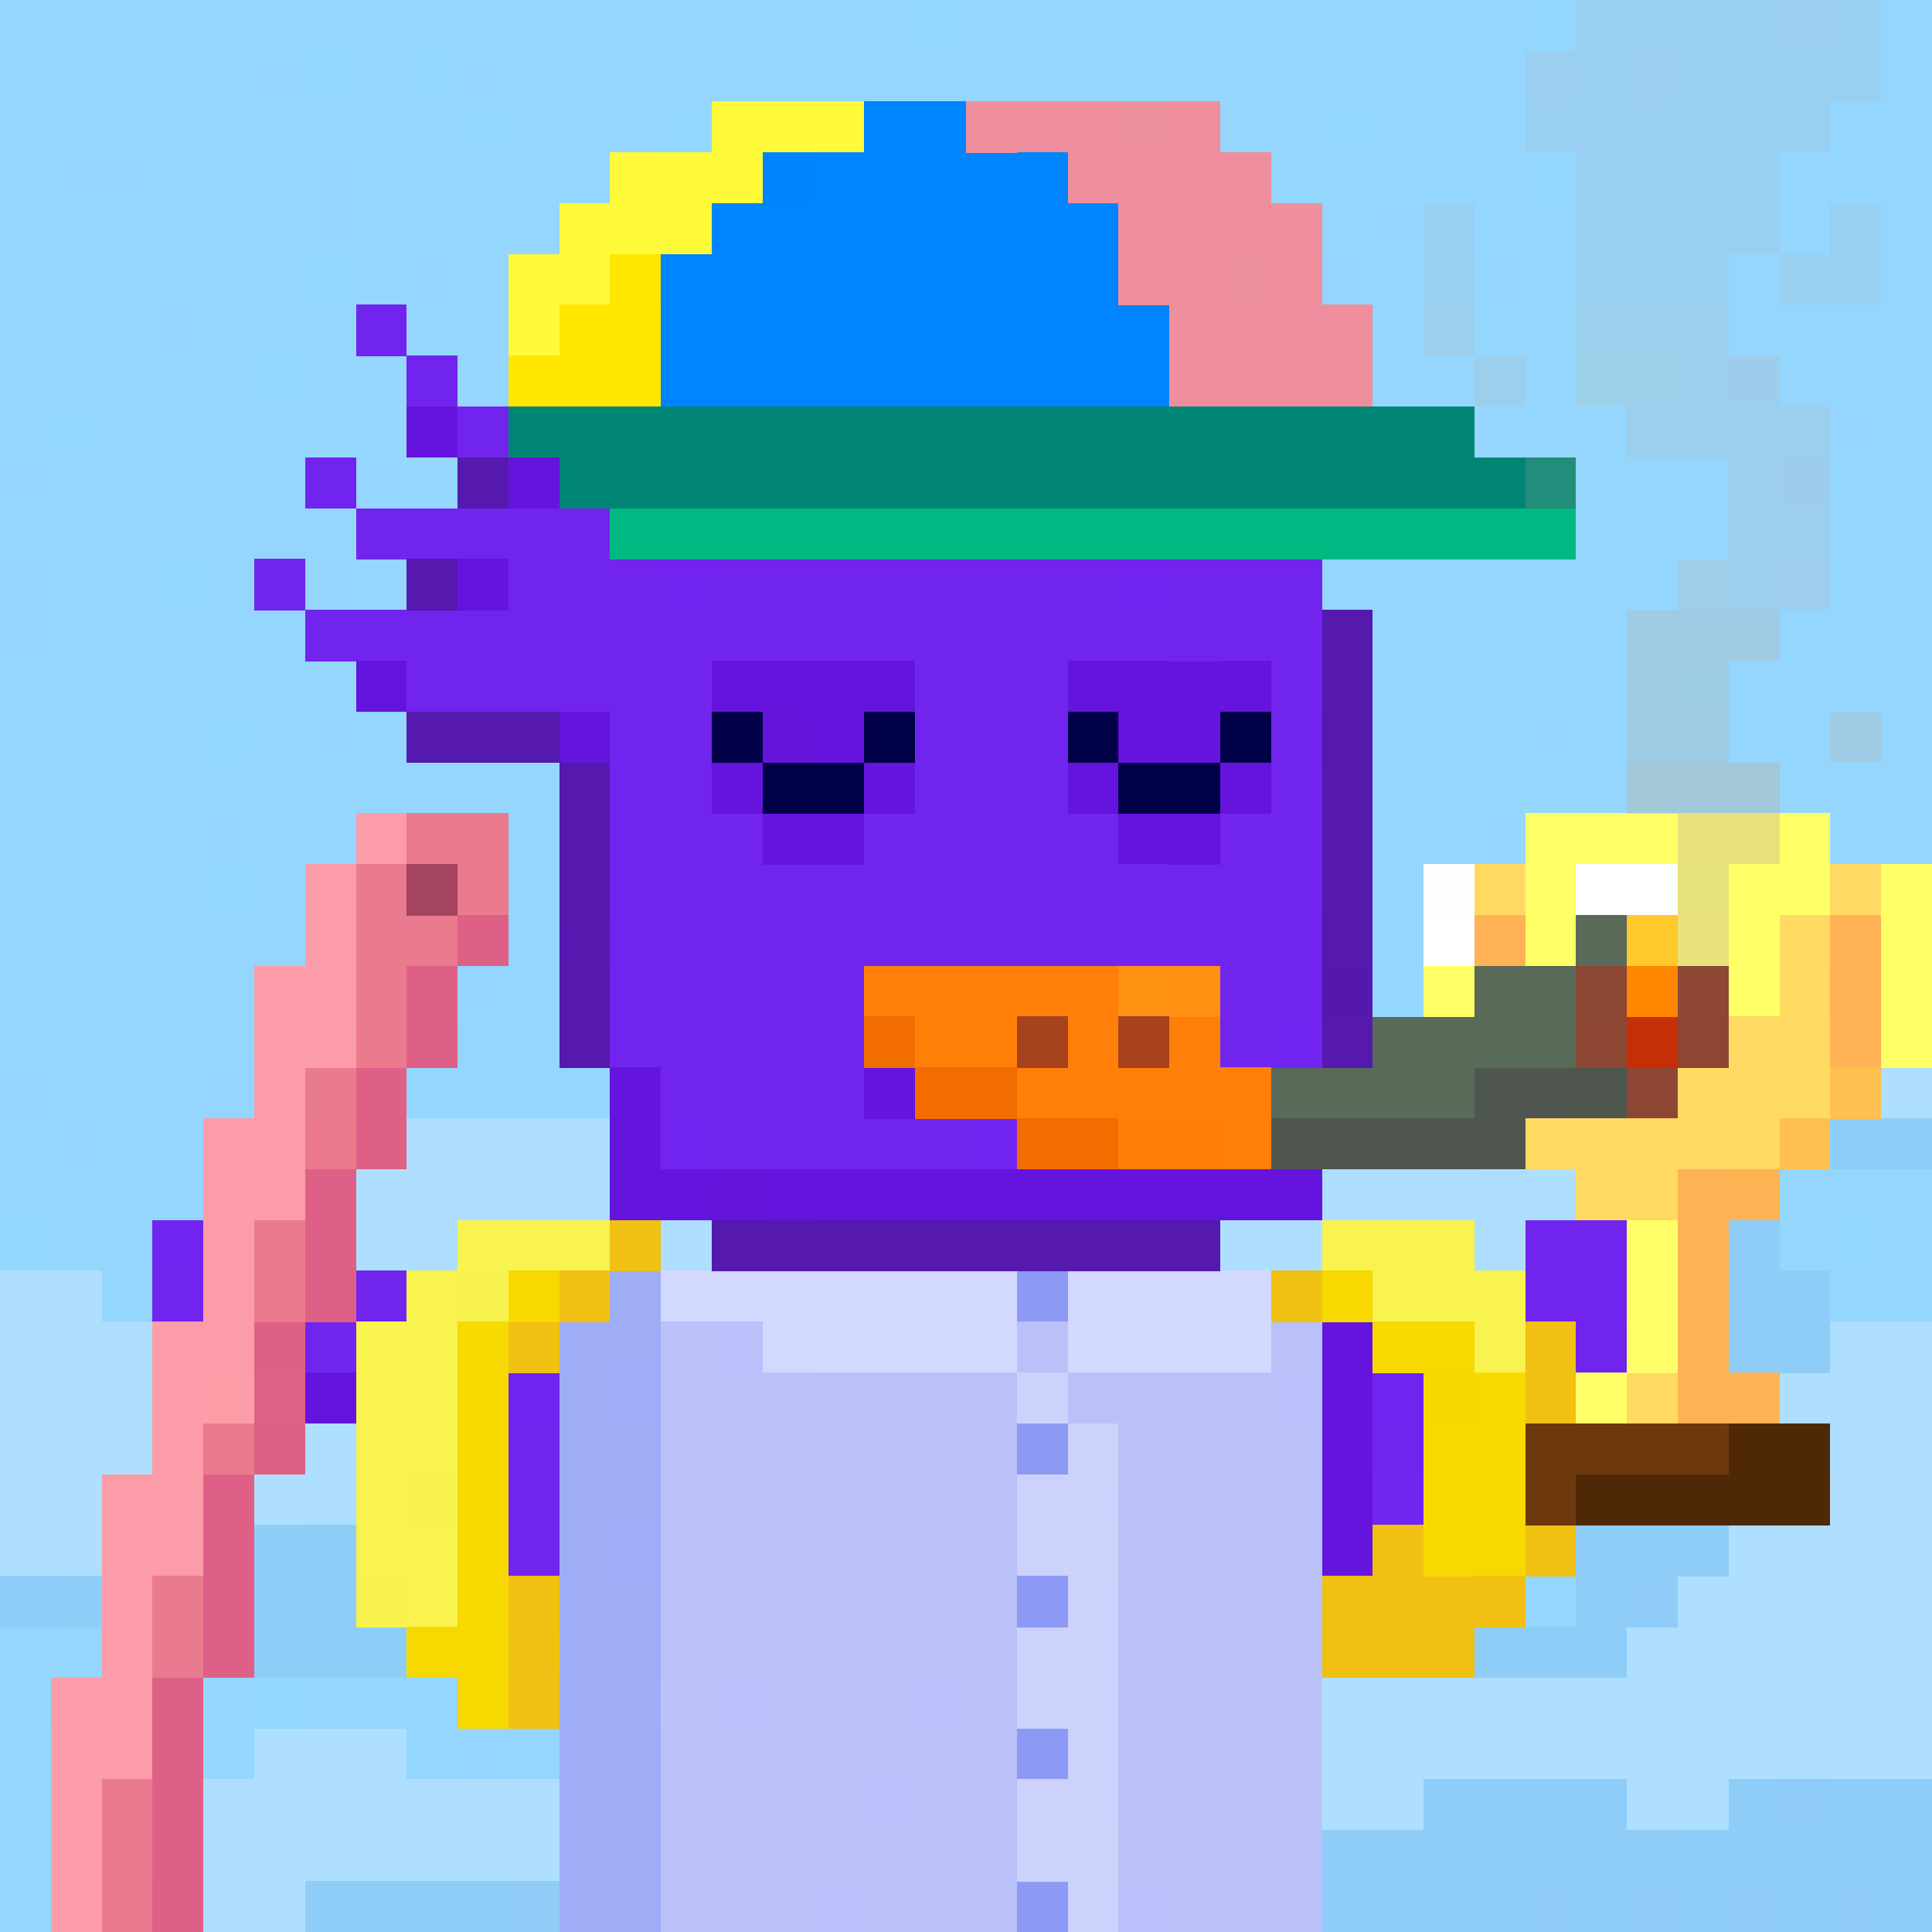 <svg xmlns="http://www.w3.org/2000/svg" height="320" width="320" style="background: #FFF;" viewBox="0 0 320 320" ><rect x="0" y="0" width="320" height="320" fill="#808080" stroke="none"/><svg xmlns="http://www.w3.org/2000/svg" shape-rendering="crispEdges" viewBox="0 -0.5 38 38"><path stroke="#94d6fe" stroke-width="1.01" d="M0 0h18m1 0h11m1 0h4m1 0h2M0 1h5m2 0h1m2 0h20m3 0h1m1 0h3M0 2h9m1 0h3m1 0h9m1 0h2m1 0h4m2 0h5M0 3h1m2 0h3m1 0h8m1 0h2m1 0h4m1 0h6m1 0h5m1 0h1M0 4h6m1 0h20m2 0h9M0 5h6m1 0h1m1 0h2m1 0h9m2 0h2m2 0h2m1 0h8M0 6h3m2 0h7m1 0h17m1 0h7M0 7h5m1 0h9m1 0h7m1 0h7m2 0h5M2 8h2m1 0h5m1 0h6m2 0h13m1 0h3m1 0h1M1 9h6m1 0h3m1 0h2m1 0h1m1 0h2m1 0h18M0 10h6m1 0h14m2 0h15M1 11h2m1 0h2m1 0h5m2 0h3m1 0h1m3 0h11m1 0h1m1 0h2M1 12h5m1 0h4m1 0h12m1 0h13M0 13h9m1 0h11m2 0h13m1 0h1M0 14h4m1 0h1m1 0h11m1 0h11m1 0h7M0 15h9m1 0h10m2 0h6m1 0h8M0 16h4m1 0h3m2 0h2m1 0h5m1 0h1m1 0h2m1 0h5m1 0h8M0 17h4m1 0h3m2 0h1m1 0h12m1 0h1m1 0h8m1 0h2M0 18h7m2 0h1m1 0h6m1 0h1m1 0h5m1 0h1m1 0h1m1 0h3m1 0h4M0 19h9m1 0h14m1 0h9M0 20h5m2 0h3m1 0h2m1 0h1m1 0h1m1 0h15M1 21h3m1 0h6m1 0h3m1 0h4m1 0h1m1 0h11M0 22h1m1 0h6m6 0h15m1 0h5M0 23h2m1 0h1m1 0h2m9 0h1m1 0h1m14 0h5M1 24h2m32 0h1m1 0h1M2 25h1m33 0h1m-11 6h1m1 0h3M1 32h3m21 0h3M0 33h2m1 0h2m1 0h4m9 0h1M0 34h1m1 0h3m3 0h1m1 0h8M0 35h3m10 0h4M0 36h2m-2 1h1"/><path stroke="#94d7fe" stroke-width="1.01" d="M18 0h1m11 0h1M6 1h1m1 0h1m22 0h1M9 2h1m3 0h1m9 0h1m2 0h1m5 0h1M15 3h1m2 0h1m11 0h1M6 5h1m5 1h1M5 7h1m25 0h2M1 8h1m16 0h1m3 2h1M3 11h1m15 0h3M4 14h1m13 0h1m1 2h1M4 17h1m4 0h1m-3 1h1m25 0h1M5 20h1m11 3h1M4 24h1m31 0h1m-10 7h1M4 32h1m0 1h1"/><path stroke="#95d6fe" stroke-width="1.01" d="M35 0h1m-6 1h1m1 0h1m3 2h1M11 5h1M4 6h1m25 0h1M15 7h1M0 8h1m3 0h1m5 0h1m0 1h1m2 0h1m-9 1h1m5 1h1m4 0h1m15 0h1m1 0h1m-25 1h1m-3 1h1m12 0h1m13 0h1M9 15h1m18 0h1m8 0h1M8 16h1m3 0h1m5 0h1M8 17h1m15 0h1m-15 1h1m14 0h1m1 0h1m6 1h1m-25 1h1m2 0h1m-3 1h1m3 0h1m13 1h1M2 23h1m1 0h1m-2 2h1m33 0h1M1 34h1"/><path stroke="#94d6ff" stroke-width="1.01" d="M5 1h1m3 0h1m24 0h1m-4 1h1M1 3h2m3 0h1M6 4h1m20 0h2M8 5h1m12 0h1m4 0h1m2 0h1M3 6h1m19 1h1m-7 1h1m14 0h1m3 0h1M0 9h1m6 0h1m8 0h1m2 0h1m1 1h1M0 11h1m5 0h1m6 0h1M0 12h1m5 0h1m17 0h1m-4 1h1M6 14h1m23 0h1m-11 1h2M4 16h1m4 0h1m13 0h1m5 0h1m-19 1h1m23 0h1M8 18h1m8 0h1m1 0h1M9 19h1m14 0h1M6 20h1m8 0h1m1 0h1M0 21h1m3 0h1m15 0h1m1 0h1M1 22h1m11 0h1m5 1h1M3 24h1m-2 9h1m6 1h1"/><path stroke="#94d7ff" stroke-width="1.01" d="M23 3h1m-2 2h1M0 24h1"/><path stroke="#95d6ff" stroke-width="1.01" d="M25 5h1M0 32h1"/><path stroke="#95d7fe" stroke-width="1.01" d="M26 17h1m2 1h1"/><path stroke="#aedffe" stroke-width="1.01" d="M35 19h3m-5 1h3m-2 1h4M8 22h1m2 0h2m-6 1h2m1 0h6m4 0h9m1 0h3M5 24h16m1 0h5m1 0h6M0 25h2m2 0h7m1 0h3m1 0h4m1 0h6m1 0h6M1 26h2m1 0h5m1 0h3m4 0h1m1 0h1m3 0h6m1 0h4m2 0h2M0 27h6m1 0h3m1 0h1m15 0h4m4 0h1M1 28h2m1 0h6m1 0h8m2 0h5m8 0h4M0 29h4m6 0h1m1 0h6m1 0h6m2 0h2m1 0h6m1 0h1M0 30h2m7 0h15m10 0h4M9 31h8m1 0h1m1 0h1m1 0h1m10 0h5M9 32h8m3 0h4m8 0h6m-18 1h1m1 0h11m1 0h4M5 34h3m10 0h5m1 0h11m1 0h2M3 35h2m1 0h1m1 0h5m4 0h11m4 0h2M2 36h12m1 0h1m1 0h8M2 37h2m1 0h1m12 0h4"/><path stroke="#afdffe" stroke-width="1.01" d="M36 20h2m-17 4h1M6 27h1m30 0h1M3 28h1m0 1h2m12 0h1m17 0h1M2 30h1m14 1h1m6 1h1m8 1h1m-18 3h1M4 37h1"/><path stroke="#aedfff" stroke-width="1.01" d="M9 22h1m-1 1h1m17 2h1m-15 1h1m-4 1h1m1 0h1m-2 2h1m-5 6h1m14 2h1"/><path stroke="#aedefe" stroke-width="1.01" d="M10 22h1m18 1h1m-3 1h1m-8 1h1M0 26h1m2 0h1m14 0h1m10 0h1m6 1h1M0 28h1m5 1h1m22 0h1m-9 2h1m1 3h1m11 0h1M5 35h1m8 1h1m2 1h1"/><path stroke="#8fcdf9" stroke-width="1.01" d="M35 22h2m-3 2h1m-20 1h1m18 0h2m-22 1h3m3 0h2m12 0h2m-23 1h14m5 0h3m-25 1h1m8 0h2m6 0h7M7 29h2m16 0h2M3 30h4m1 0h1m15 0h10M1 31h8m14 0h1m1 0h1m5 0h1M5 32h4m9 0h2m8 0h4m-22 1h3m1 0h5m9 2h1m2 0h1m2 0h1m1 0h2m-12 1h7m3 0h2M1 37h1m4 0h4m1 0h5m7 0h7m1 0h1m1 0h1m1 0h1"/><path stroke="#8ecdf9" stroke-width="1.01" d="M37 22h1m-7 5h1m-6 1h1M0 31h1m12 2h1m15 2h2m2 1h3m-20 1h1"/><path stroke="#aedeff" stroke-width="1.01" d="M11 25h1"/><path stroke="#afdefe" stroke-width="1.01" d="M9 26h1m11 7h1"/><path stroke="#8fccf9" stroke-width="1.01" d="M22 26h1M9 29h1m-3 1h1m16 1h1m-8 1h1m7 4h1m4 1h1m1 0h1"/><path stroke="#8fcdf8" stroke-width="1.01" d="M19 31h1m12 0h1m2 4h1m-26 2h1m23 0h1m1 0h1"/><path stroke="#8eccf9" stroke-width="1.01" d="M37 37h1"/></svg><svg xmlns="http://www.w3.org/2000/svg" shape-rendering="crispEdges" viewBox="0 -0.5 38 38"><path stroke-width="1.01" stroke="#7124ee" d="M30 24h3m-6 1h6m-6 1h3m1 0h1m-4 1h1m-2 1h2"/><path stroke-width="1.01" stroke="#6514dd" d="M26 26h1m-1 1h1m3 0h1m-5 1h1m2 0h1m-4 1h1m1 0h1m-2 1h1"/><path stroke-width="1.01" stroke="#7024ee" d="M30 26h1"/><path stroke-width="1.01" stroke="#7124ef" d="M27 27h1"/><path stroke-width="1.01" stroke="#7125ee" d="M29 27h1m-3 2h1"/><path stroke-width="1.01" stroke="#5518ae" d="M29 29h1"/><path stroke-width="1.01" stroke="#6515dd" d="M26 30h1"/><path stroke-width="1.01" stroke="#5519ae" d="M28 30h1m-3 1h2m-2 1h1"/></svg><svg xmlns="http://www.w3.org/2000/svg" shape-rendering="crispEdges" viewBox="0 -0.5 38 38"><path stroke-width="1.01" stroke="#7124ef" d="M3 24h1m1 1h1m3 2h2"/><path stroke-width="1.01" stroke="#7124ee" d="M4 24h3m-4 1h2m1 0h1m2 0h1m-6 1h7m-4 1h1m0 1h1m1 0h1m-2 1h2m-1 1h1"/><path stroke-width="1.01" stroke="#7125ee" d="M7 25h2m-1 2h1m0 1h1"/><path stroke-width="1.01" stroke="#6514dd" d="M6 27h1m0 1h1m0 1h1m0 1h1m0 1h1"/><path stroke-width="1.01" stroke="#5519ae" d="M7 29h1m0 1h1m0 1h1m0 1h1"/></svg><svg xmlns="http://www.w3.org/2000/svg" shape-rendering="crispEdges" viewBox="0 -0.5 38 38"><path stroke="#9facf6" stroke-width="1.01" d="M12 25h1m-2 1h2m-2 1h1m-1 1h2m-2 1h2m-2 1h1m-1 1h2m-2 1h2m-2 1h2m-2 1h2m-2 1h2m-2 1h2m-2 1h2"/><path stroke="#d3d8ff" stroke-width="1.01" d="M13 25h7m1 0h2m1 0h2m-11 1h3m1 0h1m1 0h4"/><path stroke="#8d9af5" stroke-width="1.01" d="M20 25h1m-1 9h1m-1 3h1"/><path stroke="#d3d8fe" stroke-width="1.01" d="M23 25h1m-6 1h1"/><path stroke="#bac1f9" stroke-width="1.01" d="M13 26h1m6 0h1m4 0h1m-13 1h2m1 0h4m1 0h4m-11 1h6m2 0h4m-12 1h4m1 0h1m2 0h1m1 0h2m-13 1h7m2 0h2m1 0h1m-13 1h7m2 0h1m1 0h2m-13 1h7m2 0h4m-11 1h1m1 0h1m1 0h1m2 0h1m1 0h2m-13 1h4m1 0h2m2 0h4m-13 1h4m2 0h1m2 0h4m-13 1h6m6 0h1m-13 1h3m1 0h3m3 0h3"/><path stroke="#bac0f9" stroke-width="1.01" d="M14 26h1m10 1h1m-12 6h1m3 0h1m-2 2h1m-2 2h1m5 0h1"/><path stroke="#9facf7" stroke-width="1.01" d="M12 27h1m-1 3h1"/><path stroke="#bbc1f9" stroke-width="1.01" d="M15 27h1m2 2h1m4 0h1m0 1h1m-2 1h1m-11 2h1m2 0h1m1 2h1m3 1h1"/><path stroke="#ccd2fb" stroke-width="1.01" d="M20 27h1m-1 2h2m-2 1h1m0 1h1m-2 1h2m-1 1h1m-1 1h1m-2 1h2m-2 1h1m0 1h1"/><path stroke="#bac1f8" stroke-width="1.01" d="M13 28h1m9 5h1m-7 1h1m1 2h1m3 0h2"/><path stroke="#8d9af4" stroke-width="1.01" d="M20 28h1"/><path stroke="#ccd2fa" stroke-width="1.01" d="M21 28h1m-1 2h1m-2 3h1"/><path stroke="#bbc0f9" stroke-width="1.01" d="M13 29h1"/><path stroke="#8c9af5" stroke-width="1.01" d="M20 31h1"/><path stroke="#ccd3fa" stroke-width="1.01" d="M21 36h1"/></svg><svg xmlns="http://www.w3.org/2000/svg" shape-rendering="crispEdges" viewBox="0 -0.5 38 38"><path stroke="#f8f34e" stroke-width="1.01" d="M9 24h3m14 0h3M8 25h1m18 0h3M8 26h1m20 0h1M7 27h2m-2 1h2m-2 1h1m-1 1h2m-1 1h1"/><path stroke="#f0c012" stroke-width="1.01" d="M12 24h1m-2 1h1m13 0h1m-16 1h1m19 0h1m-1 1h1m-1 1h1m-1 1h1m-4 1h1m2 0h1m-21 1h1m15 0h3m-3 1h3"/><path stroke="#f8f24e" stroke-width="1.01" d="M9 25h1m-2 4h1m-2 2h1"/><path stroke="#f7d800" stroke-width="1.01" d="M10 25h1m15 0h1M9 26h1m17 0h2M9 27h1m-1 1h1m18 0h2M9 29h1m18 0h2M9 30h1m18 0h2M8 32h2m-1 1h1"/><path stroke="#f9f34f" stroke-width="1.01" d="M7 26h1"/><path stroke="#f6d800" stroke-width="1.01" d="M28 27h1"/><path stroke="#f7d900" stroke-width="1.01" d="M29 27h1"/><path stroke="#f7d801" stroke-width="1.01" d="M9 31h1"/><path stroke="#f1c012" stroke-width="1.01" d="M29 31h1"/><path stroke="#f0c112" stroke-width="1.01" d="M10 32h1"/><path stroke="#f0c013" stroke-width="1.01" d="M10 33h1"/></svg><svg xmlns="http://www.w3.org/2000/svg" shape-rendering="crispEdges" viewBox="0 -0.5 38 38"><path stroke="#7124ee" stroke-width="1.01" d="M7 6h1m0 1h1m0 1h8m3 0h3M6 9h1m4 0h5m1 0h7m1 0h1M7 10h5m1 0h3m1 0h3m1 0h1m1 0h3M5 11h1m4 0h1m1 0h1m1 0h8m1 0h3M6 12h4m1 0h9m1 0h2m1 0h2M8 13h3m1 0h1m5 0h3m4 0h1m-14 1h2m4 0h3m-9 1h2m4 0h3m4 0h1m-14 1h3m2 0h4m3 0h2m-14 1h9m2 0h3m-14 1h5m1 0h5m1 0h1m-13 1h5m7 0h2m-14 1h3m1 0h1m-3 1h1m10 0h1m-12 1h5m6 0h1"/><path stroke="#6514dd" stroke-width="1.01" d="M8 8h1m1 1h1m-2 2h1m-3 2h1m6 0h4m3 0h4m-14 1h1m4 0h1m5 0h1m-9 1h1m9 0h1m-10 1h2m5 0h2m-12 5h1m4 0h1m-6 1h1m-1 1h2m2 0h10"/><path stroke="#7124ef" stroke-width="1.01" d="M17 8h1m-6 2h1m3 0h1m-4 1h1m8 0h1m2 9h1m-13 2h1m5 0h1"/><path stroke="#7024ee" stroke-width="1.01" d="M18 8h2m-4 1h1m5 1h1m-13 2h1m9 0h1m2 0h1m-13 1h1m13 1h1m-5 2h1m-1 1h1m-5 1h1m7 0h1m-13 3h1"/><path stroke="#5519ae" stroke-width="1.01" d="M9 9h1m-2 2h1m17 1h1m-1 1h1M8 14h3m15 0h1m-16 1h1m14 0h1m-16 1h1m14 0h1m-16 1h1m14 0h1m-1 1h1m-16 1h1m-1 1h1m14 0h1m-13 4h10"/><path stroke="#7125ee" stroke-width="1.01" d="M24 9h1m-5 1h1m-10 1h1m1 2h1m1 7h1m8 0h1m-10 1h2"/><path stroke="#010049" stroke-width="1.01" d="M14 14h1"/><path stroke="#6514dc" stroke-width="1.01" d="M15 14h1m-2 9h1"/><path stroke="#000049" stroke-width="1.01" d="M17 14h1m3 0h1m2 0h1m-10 1h2m5 0h2"/><path stroke="#6414dd" stroke-width="1.01" d="M23 14h1m-3 1h1m-7 8h1"/><path stroke="#6515dd" stroke-width="1.01" d="M17 15h1"/><path stroke="#7025ee" stroke-width="1.01" d="M22 17h1"/><path stroke="#5519af" stroke-width="1.01" d="M11 18h1"/><path stroke="#7125ef" stroke-width="1.01" d="M23 18h1"/><path stroke="#ff7f08" stroke-width="1.01" d="M17 19h5m-4 1h2m1 0h1m1 0h1m-4 1h5m-1 1h1"/><path stroke="#ff9112" stroke-width="1.01" d="M22 19h1"/><path stroke="#ff9012" stroke-width="1.01" d="M23 19h1"/><path stroke="#5518ae" stroke-width="1.01" d="M26 19h1"/><path stroke="#f26d00" stroke-width="1.01" d="M17 20h1m1 1h1m0 1h2"/><path stroke="#a7431c" stroke-width="1.01" d="M20 20h1"/><path stroke="#a7421c" stroke-width="1.01" d="M22 20h1"/><path stroke="#f26c00" stroke-width="1.01" d="M18 21h1"/><path stroke="#ff7e08" stroke-width="1.01" d="M22 22h1"/><path stroke="#fe7f08" stroke-width="1.01" d="M23 22h1"/></svg><svg xmlns="http://www.w3.org/2000/svg" shape-rendering="crispEdges" viewBox="0 -0.5 38 38"><path stroke="#fffa3a" stroke-width="1.01" d="M14 2h1m1 0h1m-5 1h3m-4 1h3m-4 1h2m-2 1h1"/><path stroke="#fffa3b" stroke-width="1.01" d="M15 2h1"/><path stroke="#0084ff" stroke-width="1.01" d="M17 2h2m-2 1h3m-6 1h6m1 0h1m-9 1h7m1 0h1m-8 1h1m1 0h1m1 0h5m-9 1h2m1 0h6"/><path stroke="#ef8f9d" stroke-width="1.01" d="M19 2h3m1 0h1m-3 1h4m-3 1h1m1 0h2m-4 1h2m-1 1h4m-4 1h4"/><path stroke="#ee8f9d" stroke-width="1.01" d="M22 2h1m1 3h1"/><path stroke="#0084fe" stroke-width="1.01" d="M15 3h1"/><path stroke="#0184ff" stroke-width="1.01" d="M16 3h1m3 2h1m-8 1h1m1 0h1m-3 1h1m2 0h1"/><path stroke="#0085ff" stroke-width="1.01" d="M20 3h1m-1 1h1m-4 2h1"/><path stroke="#ef8f9c" stroke-width="1.01" d="M23 4h1m1 1h1"/><path stroke="#ffe700" stroke-width="1.01" d="M12 5h1m-2 1h2m-3 1h3"/><path stroke="#008574" stroke-width="1.01" d="M10 8h10m1 0h4m1 0h3M11 9h13m1 0h1m1 0h4"/><path stroke="#008575" stroke-width="1.01" d="M20 8h1"/><path stroke="#018574" stroke-width="1.01" d="M25 8h1"/><path stroke="#008474" stroke-width="1.01" d="M24 9h1m1 0h1"/><path stroke="#00b982" stroke-width="1.01" d="M12 10h19"/></svg><svg xmlns="http://www.w3.org/2000/svg" shape-rendering="crispEdges" viewBox="0 -0.5 38 38"><path stroke="#fc9ca9" stroke-width="1.01" d="M7 16h1m-2 1h1m-1 1h1m-2 1h2m-2 1h1m-1 1h1m-2 1h2m-2 1h1m-1 1h1m-1 1h1m-2 1h2m-2 1h1m-2 2h2m-2 1h2m-2 1h1m-1 1h1m-1 1h1m-2 1h2m-2 1h1m-1 1h1m-1 1h1"/><path stroke="#ea7a8d" stroke-width="1.01" d="M8 16h2m-3 1h1m1 0h1m-3 1h2m-2 1h1m-2 2h1m-2 3h1m-2 4h1m-2 3h1m-1 1h1m-2 3h1m-1 1h1m-1 1h1"/><path stroke="#a4445e" stroke-width="1.01" d="M8 17h1"/><path stroke="#df6086" stroke-width="1.01" d="M9 18h1m-2 1h1m-1 1h1m-2 1h1m-1 1h1m-2 1h1m-1 1h1m-1 1h1m-2 1h1m-1 2h1m-2 1h1m-1 1h1m-1 1h1m-1 1h1m-2 1h1m-1 1h1m-1 1h1m-1 1h1"/><path stroke="#fd9ca9" stroke-width="1.01" d="M6 20h1"/><path stroke="#eb7a8d" stroke-width="1.01" d="M7 20h1m-3 5h1"/><path stroke="#eb7a8c" stroke-width="1.01" d="M6 22h1"/><path stroke="#fc9ca8" stroke-width="1.01" d="M5 23h1m-3 5h1m-3 5h1"/><path stroke="#fc9da8" stroke-width="1.01" d="M4 27h1"/><path stroke="#df6186" stroke-width="1.01" d="M5 27h1"/><path stroke="#de6086" stroke-width="1.01" d="M3 37h1"/></svg><svg xmlns="http://www.w3.org/2000/svg" shape-rendering="crispEdges" viewBox="0 -0.5 38 38"><path stroke="#ffff68" stroke-width="1.01" d="M30 16h6m-6 1h1m3 0h2m1 0h1m-8 1h1m2 0h2m2 0h1m-10 1h1m1 0h1m1 0h3m2 0h1m-10 1h1m1 0h4m3 0h1m-8 1h3m-1 3h1m-1 1h1"/><path stroke="#fffeff" stroke-width="1.01" d="M28 17h1"/><path stroke="#ffda62" stroke-width="1.01" d="M29 17h1m6 0h1m-2 1h1m-2 2h2m-3 1h1m-4 1h5m-4 1h2m-1 4h1"/><path stroke="#fff" stroke-width="1.01" d="M31 17h1m-4 1h1m2 0h2m-2 1h1"/><path stroke="#feffff" stroke-width="1.01" d="M32 17h1"/><path stroke="#feff68" stroke-width="1.01" d="M33 17h1m-2 9h1"/><path stroke="#ffb255" stroke-width="1.01" d="M29 18h1m6 0h1m-8 1h1m-1 1h1m6 0h1m-4 3h1m-1 1h1m-1 1h1m-1 1h1m-1 1h2"/><path stroke="#ffdb62" stroke-width="1.01" d="M35 19h1"/><path stroke="#feb255" stroke-width="1.01" d="M36 19h1"/><path stroke="#feda63" stroke-width="1.01" d="M29 21h1"/><path stroke="#feda62" stroke-width="1.01" d="M34 21h1"/><path stroke="#ffda63" stroke-width="1.01" d="M35 21h1"/><path stroke="#ffc050" stroke-width="1.01" d="M36 21h1m-2 1h1"/><path stroke="#ffb254" stroke-width="1.01" d="M34 23h1"/><path stroke="#ffff69" stroke-width="1.01" d="M31 27h1"/><path stroke="#6d380c" stroke-width="1.01" d="M30 28h4m-4 1h1"/><path stroke="#4f2807" stroke-width="1.01" d="M34 28h2m-5 1h2m1 0h1"/><path stroke="#4f2907" stroke-width="1.01" d="M33 29h1"/><path stroke="#4f2806" stroke-width="1.01" d="M35 29h1"/></svg><svg xmlns="http://www.w3.org/2000/svg" shape-rendering="crispEdges" viewBox="0 -0.5 38 38"><path stroke="rgba(188,172,158,0.133)" d="M31 0h2m1 0h3m-7 1h7m-7 1h1m1 0h3m-4 1h2m1 0h1m-7 1h1m2 0h4m-4 1h2m2 0h2"/><path stroke="rgba(188,173,158,0.133)" d="M33 0h1m-6 5h1"/><path stroke="rgba(188,172,159,0.133)" d="M31 2h1m3 0h1m-3 1h1m-1 2h1"/><path stroke="rgba(189,172,158,0.133)" d="M36 4h1"/><path stroke="rgba(191,175,154,0.188)" d="M28 6h1m2 0h3m-3 1h1m1 0h1m-2 1h2m1 0h1m-2 1h1m0 1h1m-3 1h2"/><path stroke="rgba(191,175,155,0.188)" d="M29 7h1m2 0h1m1 3h1"/><path stroke="rgba(191,174,155,0.188)" d="M34 7h1"/><path stroke="rgba(190,175,154,0.188)" d="M34 8h1m-5 1h1"/><path stroke="rgba(191,174,154,0.188)" d="M35 9h1m-1 2h1"/><path stroke="rgba(189,174,155,0.259)" d="M32 12h3m-3 1h1m-1 1h2"/><path stroke="rgba(188,174,155,0.259)" d="M33 13h1"/><path stroke="rgba(189,175,154,0.259)" d="M36 14h1"/><path stroke="rgba(188,175,154,0.357)" d="M32 15h1m0 1h1"/><path stroke="rgba(189,174,154,0.357)" d="M33 15h1m-1 3h1"/><path stroke="rgba(188,174,154,0.357)" d="M34 15h1m-1 1h1m-2 1h1"/><path stroke="#596a59" d="M31 18h1m-3 1h2m-3 1h3m-6 1h4"/><path stroke="#ffc82d" d="M32 18h1"/><path stroke="#8c4734" d="M31 19h1"/><path stroke="#ff8600" d="M32 19h1"/><path stroke="#8d4734" d="M33 19h1m-3 1h1m0 1h1"/><path stroke="#596a58" d="M27 20h1"/><path stroke="#c42f07" d="M32 20h1"/><path stroke="#8d4634" d="M33 20h1"/><path stroke="#4f564f" d="M29 21h2m-6 1h5"/><path stroke="#4f564e" d="M31 21h1"/></svg></svg>